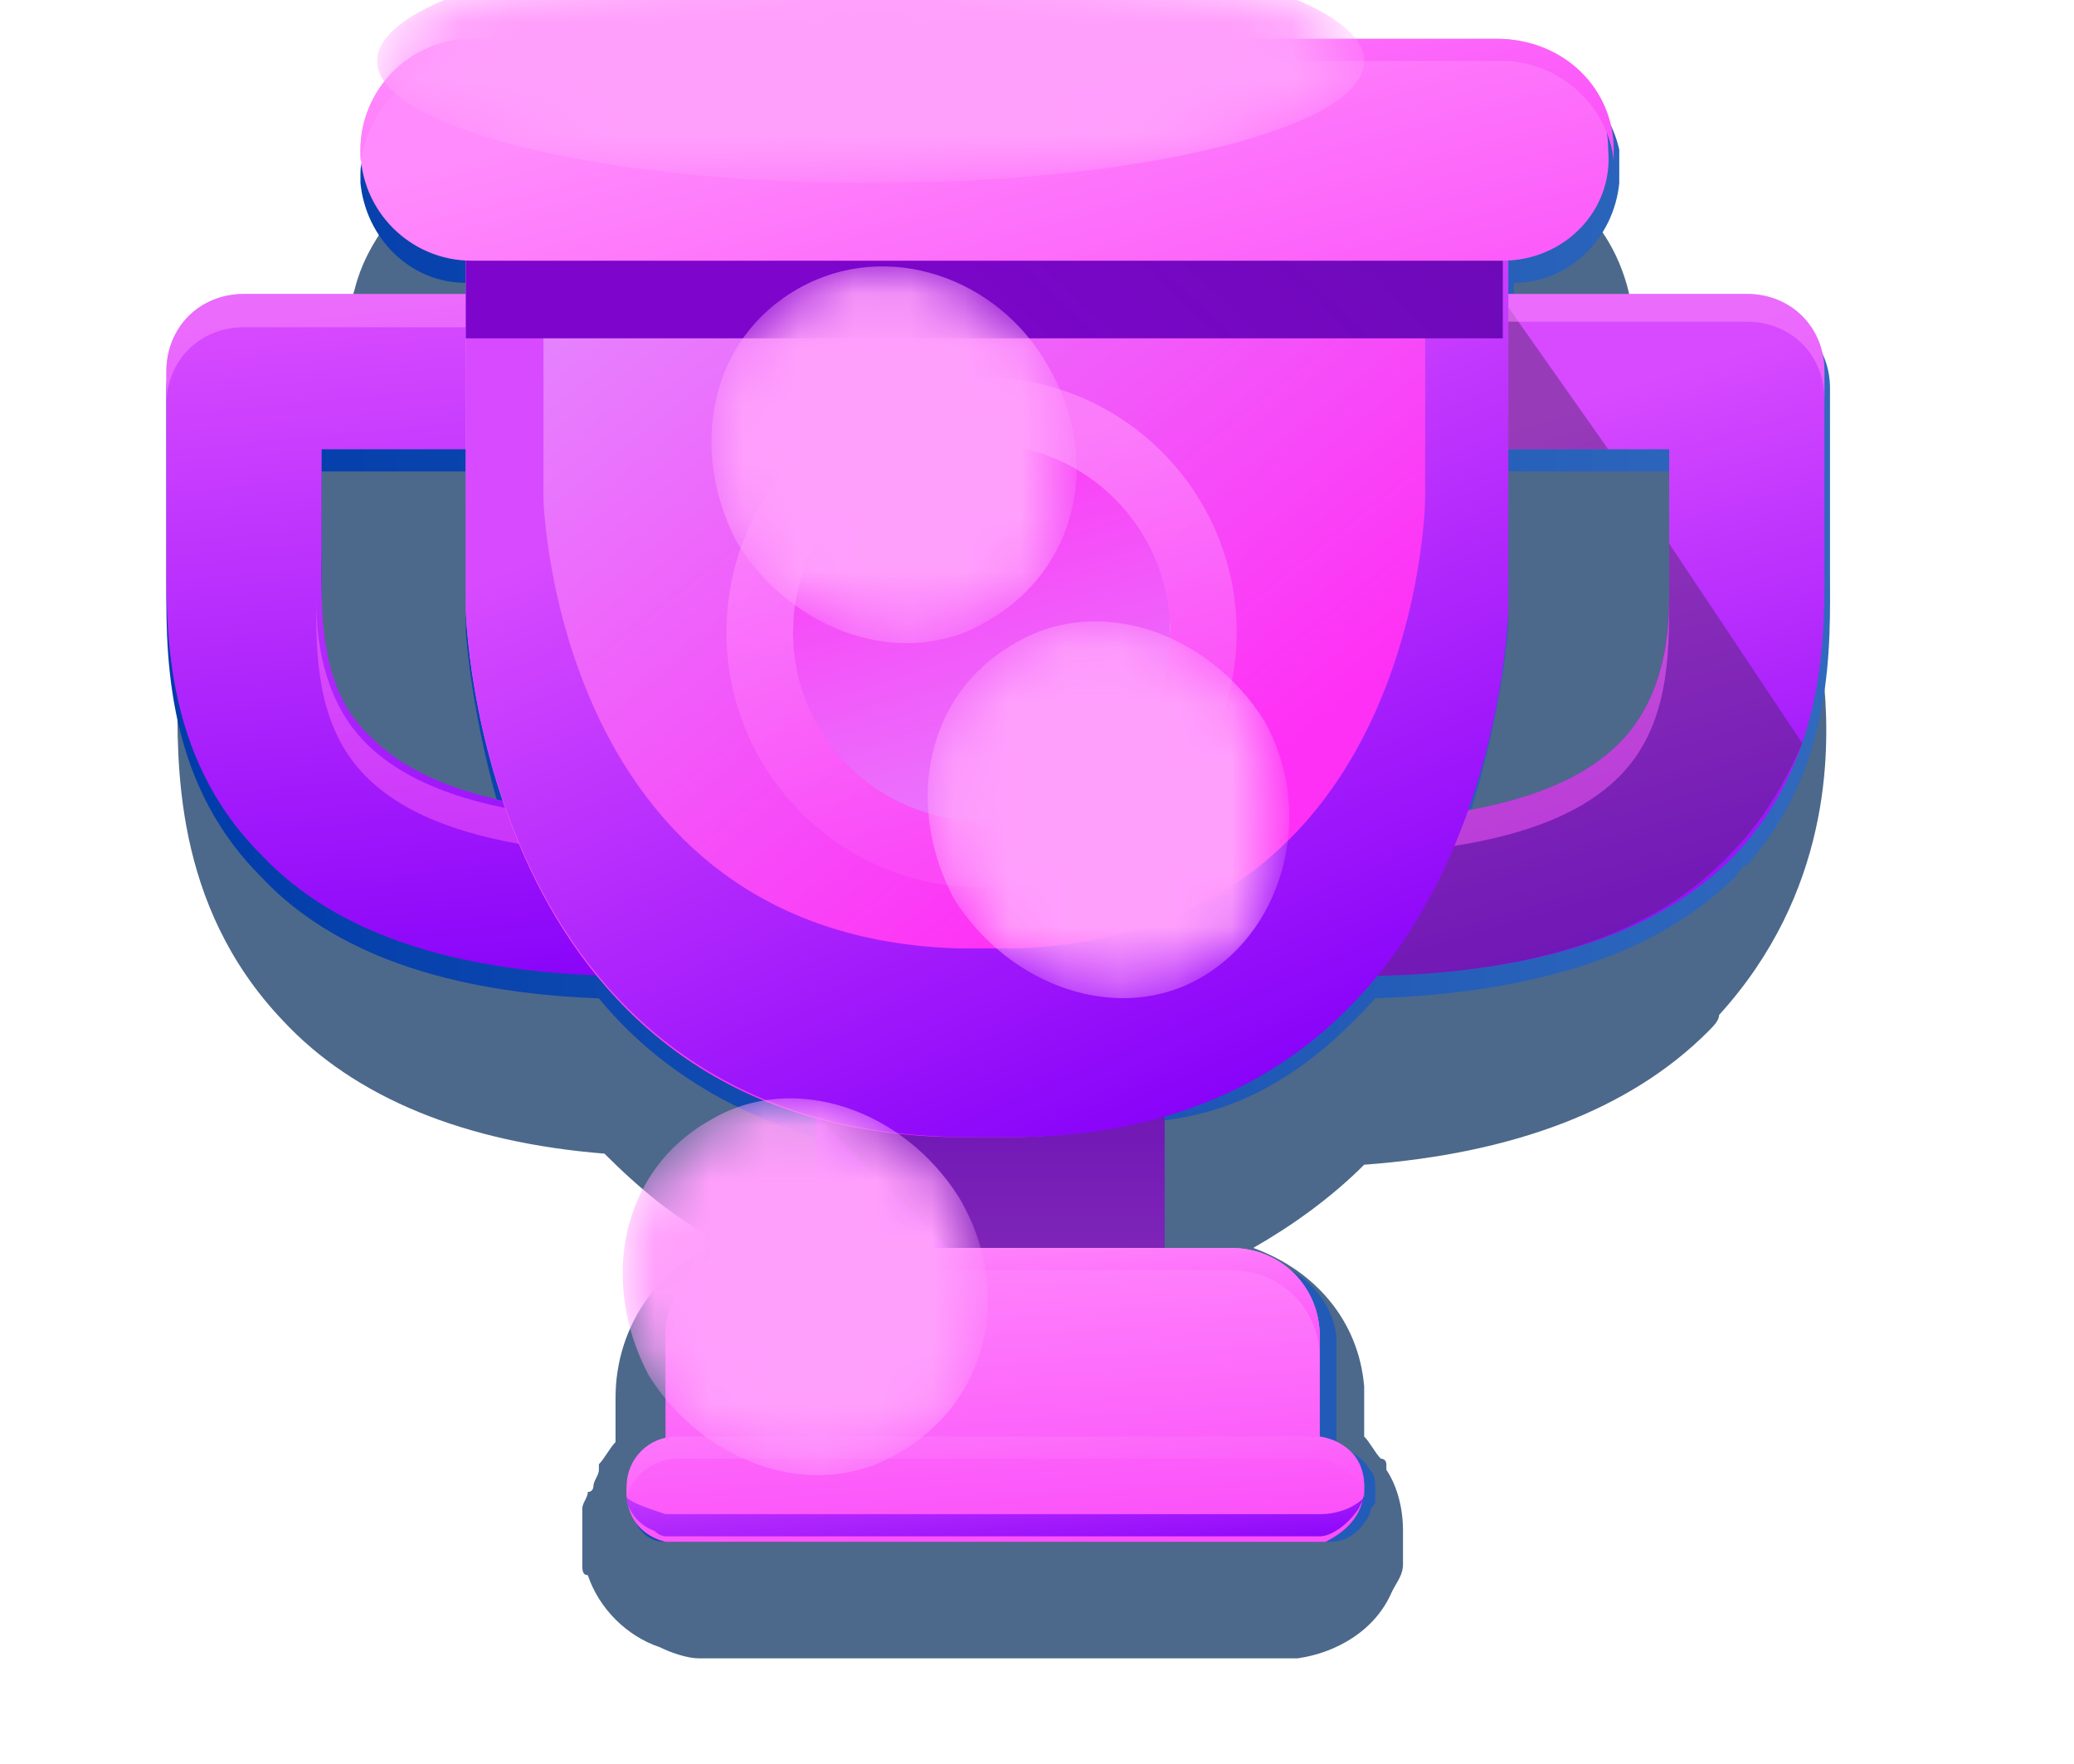 <?xml version="1.0" encoding="utf-8"?>
<!-- Generator: Adobe Illustrator 27.0.0, SVG Export Plug-In . SVG Version: 6.00 Build 0)  -->
<svg version="1.1" id="Layer_2_00000106852002369456013330000013144075493207390370_"
	 xmlns="http://www.w3.org/2000/svg" xmlns:xlink="http://www.w3.org/1999/xlink" x="0px" y="0px" viewBox="0 0 37.4 31.8"
	 style="enable-background:new 0 0 37.4 31.8;" xml:space="preserve">
<style type="text/css">
	.st0{opacity:0.7;fill:#002A5A;}
	.st1{fill:url(#SVGID_1_);}
	.st2{fill:url(#SVGID_00000150819114822913280740000007667642065732460215_);}
	.st3{opacity:0.4;fill:#3B2750;}
	.st4{fill:url(#SVGID_00000075879212442498959520000016178759830531296438_);}
	.st5{fill:url(#SVGID_00000046341170269126037830000018029212915476380339_);}
	.st6{opacity:0.5;}
	.st7{fill:url(#SVGID_00000029040744197542289040000009474783100185281204_);}
	.st8{fill:url(#SVGID_00000086676686713383223710000004217550611941785775_);}
	.st9{fill:url(#SVGID_00000175290105502835731020000010511659907356599968_);}
	.st10{filter:url(#Adobe_OpacityMaskFilter);}
	.st11{filter:url(#Adobe_OpacityMaskFilter_00000044171870339791998680000013253538208530955446_);}
	
		.st12{mask:url(#SVGID_00000183214786554277874600000011202468799809013638_);fill:url(#SVGID_00000028325895119801842580000012766387258595382676_);}
	.st13{fill:url(#SVGID_00000008841402546851305010000001146964876569568421_);}
	.st14{filter:url(#Adobe_OpacityMaskFilter_00000178187426714800182800000017712067888023020963_);}
	.st15{filter:url(#Adobe_OpacityMaskFilter_00000111186268976127083970000005104374657620700833_);}
	
		.st16{mask:url(#SVGID_00000113330117743190009940000005688074230645040548_);fill:url(#SVGID_00000028303490314553472320000013814169726707566774_);}
	.st17{fill:url(#SVGID_00000051371573363475552390000009895477101131942331_);}
	.st18{fill:url(#SVGID_00000001623636776950447330000003553162239014588857_);}
	.st19{fill:url(#SVGID_00000054245251816461775720000013470782051662929598_);}
	.st20{fill:url(#SVGID_00000050657677595746459680000003713370635352717492_);}
	.st21{filter:url(#Adobe_OpacityMaskFilter_00000014594530656763721030000007379672773757849249_);}
	.st22{filter:url(#Adobe_OpacityMaskFilter_00000146457746871271554540000006278690385420499095_);}
	
		.st23{mask:url(#SVGID_00000000942293200305898690000016367509562213055149_);fill:url(#SVGID_00000027597430738822665880000015256350301220939432_);}
	.st24{fill:url(#SVGID_00000121271169147713115610000003518623707187181185_);}
	.st25{fill:url(#SVGID_00000152966389241570460340000014826417147745760428_);}
	.st26{fill:url(#SVGID_00000087382417009504310640000003826518801143222690_);}
	.st27{opacity:0.7;fill:url(#SVGID_00000059274329981567269470000010570799768062485179_);}
	.st28{fill:#FFB9FF;}
	.st29{filter:url(#Adobe_OpacityMaskFilter_00000018956875602295348910000012876708974546881181_);}
	.st30{fill:url(#SVGID_00000139989629423198020030000007542973423486364333_);}
	.st31{mask:url(#SVGID_00000055665603371805046240000008425192724305523903_);fill:#FF9FFC;}
	.st32{fill:url(#SVGID_00000080200730313448065800000010720572560553802428_);}
	.st33{filter:url(#Adobe_OpacityMaskFilter_00000040568964982640615640000009275123385877695887_);}
	.st34{fill:url(#SVGID_00000022538245041893845290000006825808631045866636_);}
	.st35{mask:url(#SVGID_00000049219699713975484230000017435257261673433227_);fill:#FF9FFC;}
	.st36{filter:url(#Adobe_OpacityMaskFilter_00000089571327870549686190000018213151315856497059_);}
	.st37{fill:url(#SVGID_00000076570031471287375050000010848984323968266167_);}
	.st38{mask:url(#SVGID_00000093176021220370193890000002803355105462570671_);fill:#FF9FFC;}
	.st39{filter:url(#Adobe_OpacityMaskFilter_00000061469309217665398270000007836616579591185838_);}
	.st40{fill:url(#SVGID_00000080889699390444980900000006243901315656017552_);}
	.st41{mask:url(#SVGID_00000171710493033994009590000010958802447094805123_);fill:#FF9FFC;}
</style>
<g>
	<path class="st0" d="M32.9,12.4L32.9,12.4c0-0.1,0-0.2,0-0.3V9.6c0-1.6-1.3-2.8-2.8-2.8h-0.7c0-0.1,0-0.2,0.1-0.3c0,0,0,0,0-0.1
		c0-0.1,0-0.2,0-0.3c0-0.2,0-0.5-0.1-0.7c-0.3-1.5-1.5-2.5-3-2.6c-0.1,0-0.1,0-0.2,0H9.6c0,0-0.1,0-0.1,0c-0.1,0-0.1,0-0.2,0
		c0,0,0,0,0,0c0,0,0,0,0,0C8.8,2.8,8.3,2.9,7.9,3.2C7.6,3.4,7.2,3.7,7,4C6.7,4.4,6.5,4.8,6.4,5.2C6.3,5.5,6.3,5.8,6.3,6
		c0,0,0,0,0,0.1c0,0.1,0,0.2,0,0.3c0,0,0,0,0,0.1c0,0.1,0,0.2,0.1,0.3H5.9C4.4,6.8,3.1,8,3.1,9.6v0.5c0,0.1,0,0.3,0.1,0.4v1.6
		c0,0.1,0,0.2,0,0.3l0,0c0,1.3-0.1,3.9,1.9,6c1.3,1.4,3.3,2.2,5.8,2.4c0.6,0.6,1.3,1.2,2.1,1.6c-1.1,0.4-1.9,1.5-1.9,2.8V26
		c-0.1,0.1-0.2,0.3-0.3,0.4c0,0,0,0,0,0.1c0,0,0,0,0,0c0,0.1-0.1,0.2-0.1,0.3c0,0,0,0.1-0.1,0.1c0,0.1-0.1,0.2-0.1,0.3
		c0,0,0,0.1,0,0.1c0,0.1,0,0.2,0,0.2c0,0,0,0.1,0,0.1c0,0,0,0,0,0c0,0,0,0,0,0c0,0.2,0,0.3,0,0.5c0,0,0,0,0,0.1c0,0,0,0,0,0
		c0,0.1,0,0.2,0.1,0.2c0.2,0.6,0.7,1.1,1.3,1.3c0.2,0.1,0.5,0.2,0.7,0.2h10.6c0.1,0,0.1,0,0.2,0c0.7-0.1,1.4-0.5,1.7-1.2
		c0.1-0.2,0.2-0.3,0.2-0.5c0,0,0-0.1,0-0.1c0-0.2,0-0.3,0-0.5c0,0,0,0,0,0c0,0,0,0,0,0c0-0.4-0.1-0.8-0.3-1.1c0,0,0,0,0-0.1
		c0,0,0-0.1-0.1-0.1c-0.1-0.1-0.2-0.3-0.3-0.4v-0.3c0,0,0,0,0,0v-0.3c0-0.1,0-0.2,0-0.3c-0.1-1.2-0.9-2.1-2-2.5
		c0.7-0.4,1.4-0.9,2-1.5c2.7-0.2,4.8-1,6.2-2.4c0.1-0.1,0.2-0.2,0.2-0.3c0,0,0,0,0,0C33,16.1,33,13.6,32.9,12.4z"/>
	<g>
		<linearGradient id="SVGID_1_" gradientUnits="userSpaceOnUse" x1="2.952" y1="14.575" x2="32.946" y2="14.575">
			<stop  offset="0" style="stop-color:#003BAA"/>
			<stop  offset="1" style="stop-color:#3069BD"/>
		</linearGradient>
		<path class="st1" d="M24.8,18c2.9-0.1,5.1-0.8,6.5-2.2c0.1-0.1,0.1-0.2,0.2-0.2c0,0,0,0,0,0c1.6-1.8,1.5-4,1.5-5.3
			c0-0.1,0-0.3,0-0.4V7c0-0.8-0.6-1.4-1.4-1.4h0h-4.3V5.1c1,0,1.8-0.8,1.9-1.8c0,0,0,0,0,0c0-0.1,0-0.1,0-0.2c0-0.1,0-0.3,0-0.4
			c-0.2-0.9-1-1.6-1.9-1.6c0,0,0,0-0.1,0h0H8.5h0c0,0,0,0-0.1,0c0,0-0.1,0-0.1,0c0,0,0,0,0,0C8,1.1,7.8,1.2,7.5,1.4
			C7.3,1.5,7.1,1.7,6.9,1.9C6.8,2.1,6.7,2.3,6.6,2.6c0,0.2-0.1,0.3-0.1,0.5c0,0,0,0,0,0c0,0.1,0,0.1,0,0.2c0,0,0,0,0,0
			c0.1,1,0.9,1.8,1.9,1.8v0.6h-4H4.4C3.6,5.6,3,6.3,3,7v0.6C3,7.5,3,7.4,3,7.2v2.7c0,0.1,0,0.2,0,0.4c0,1.3-0.1,3.7,1.7,5.5
			c1.3,1.4,3.4,2.1,6.1,2.2c0.9,1.1,2.2,2,3.9,2.5v2.4h-1.1c-0.9,0-1.6,0.7-1.6,1.6v1.8c-0.2,0.1-0.5,0.2-0.6,0.4c0,0,0,0,0,0
			c0,0,0,0.1,0,0.1c0,0,0,0,0,0c0,0,0,0.1,0,0.1c0,0,0,0,0,0c0,0,0,0.1,0,0.1c0,0,0,0,0,0c0,0,0,0,0,0c0,0,0,0,0,0v0
			c0,0.1,0,0.1,0,0.2c0,0,0,0,0,0c0,0,0,0,0,0c0,0,0,0,0,0c0,0,0,0,0,0.1c0.1,0.3,0.3,0.5,0.6,0.5c0,0,0.1,0,0.1,0v0h0h0.2h11.6h0.1
			h0v0c0.2,0,0.5-0.1,0.7-0.5c0-0.1,0.1-0.2,0.1-0.2c0,0,0,0,0,0c0,0,0,0,0,0c0,0,0,0,0,0c0-0.1,0-0.1,0-0.2v0c0,0,0,0,0,0
			c0,0,0,0,0,0c0-0.2,0-0.3-0.1-0.4c0,0,0,0,0,0c0,0,0,0,0,0c-0.1-0.2-0.4-0.4-0.6-0.4v-1.4c0,0,0,0,0,0v-0.4c0-0.1,0-0.1,0-0.2
			c-0.1-0.8-0.8-1.4-1.6-1.4H21v-2.5C22.7,20,23.9,19,24.8,18z M30.1,10.1L30.1,10.1c0,0.1,0,0.1,0,0.2c0,0.3,0,0.6,0,0.9
			c0,0,0-0.1,0-0.1c0,0.9-0.2,1.9-0.9,2.6c-0.6,0.6-1.5,1-2.8,1.2c0-0.1,0-0.1,0.1-0.2c0.6-1.9,0.7-3.4,0.7-3.4V8.5H29h1.1v1.4
			C30.1,10,30.1,10.1,30.1,10.1z M9.1,14.9c-1.1-0.2-1.9-0.6-2.4-1.2c-1-1-0.9-2.5-0.9-3.4c0-0.2,0-0.3,0-0.4V8.5h2.6v2.9
			C8.4,11.4,8.5,13,9.1,14.9z"/>
		<g>
			
				<linearGradient id="SVGID_00000049916871065581157310000007030546275063106967_" gradientUnits="userSpaceOnUse" x1="26.854" y1="7.665" x2="30.138" y2="18.806">
				<stop  offset="0" style="stop-color:#D74AFF"/>
				<stop  offset="1" style="stop-color:#8601F9"/>
			</linearGradient>
			<path style="fill:url(#SVGID_00000049916871065581157310000007030546275063106967_);" d="M24.4,17.6c-0.4,0-0.8-0.2-1-0.4
				c-0.3-0.3-0.4-0.7-0.4-1.1l0.5-9.5c0-0.8,0.7-1.3,1.4-1.3h6.6c0.8,0,1.4,0.6,1.4,1.4v2.9c0,0.1,0,0.2,0,0.4
				c0,1.3,0.1,3.7-1.7,5.5C29.8,16.9,27.5,17.6,24.4,17.6z M26.3,8.1l-0.4,6.6c1.5-0.2,2.6-0.6,3.3-1.3c1-1,0.9-2.5,0.9-3.4
				c0-0.2,0-0.3,0-0.4V8.1H26.3z"/>
		</g>
		<path class="st3" d="M32.5,13.4c-0.3,0.7-0.7,1.4-1.3,2c-1.4,1.5-3.7,2.2-6.8,2.2c-0.4,0-0.8-0.2-1-0.4c-0.3-0.3-0.4-0.7-0.4-1.1
			l0.4-8.2l3.7-2.5L29,8.1h-2.7l-0.4,6.6c1.5-0.2,2.6-0.6,3.3-1.3c1-1,0.9-2.5,0.9-3.4c0-0.1,0-0.1,0-0.2L32.5,13.4z"/>
		<g>
			
				<linearGradient id="SVGID_00000040557526261071198120000014782307358653481619_" gradientUnits="userSpaceOnUse" x1="17.883" y1="26.903" x2="17.883" y2="18.524">
				<stop  offset="0" style="stop-color:#D74AFF"/>
				<stop  offset="1" style="stop-color:#8601F9"/>
			</linearGradient>
			
				<rect x="14.7" y="19.3" style="fill:url(#SVGID_00000040557526261071198120000014782307358653481619_);" width="6.3" height="7.9"/>
		</g>
		<polygon class="st3" points="14.7,20.1 17.2,22.6 21,22.6 21,19.8 14.7,19.8 		"/>
		<g>
			
				<linearGradient id="SVGID_00000094615216744315748680000003458654283807267718_" gradientUnits="userSpaceOnUse" x1="7.377" y1="5.544" x2="8.622" y2="18.381">
				<stop  offset="0" style="stop-color:#D74AFF"/>
				<stop  offset="1" style="stop-color:#8601F9"/>
			</linearGradient>
			<path style="fill:url(#SVGID_00000094615216744315748680000003458654283807267718_);" d="M11.5,17.6c-3.1,0-5.4-0.7-6.8-2.2
				C2.9,13.6,3,11.2,3,9.9c0-0.1,0-0.3,0-0.4V6.7c0-0.8,0.6-1.4,1.4-1.4H11c0.8,0,1.4,0.6,1.4,1.3l0.5,9.5c0,0.4-0.1,0.8-0.4,1.1
				C12.3,17.5,11.9,17.6,11.5,17.6z M5.8,8.1v1.4c0,0.1,0,0.3,0,0.4c0,1-0.1,2.5,0.9,3.4c0.7,0.7,1.8,1.1,3.3,1.3L9.7,8.1H5.8z"/>
		</g>
		<g class="st6">
			
				<linearGradient id="SVGID_00000065789876745942203890000008751128308309392027_" gradientUnits="userSpaceOnUse" x1="26.711" y1="7.18" x2="29.425" y2="16.387">
				<stop  offset="0" style="stop-color:#FF8BFC"/>
				<stop  offset="1" style="stop-color:#FB4FF9"/>
			</linearGradient>
			<path style="fill:url(#SVGID_00000065789876745942203890000008751128308309392027_);" d="M31.5,5.3h-6.6c-0.8,0-1.4,0.6-1.4,1.3
				L23,16.1c0,0.1,0,0.2,0,0.3l0.5-9.3c0-0.8,0.7-1.3,1.4-1.3h6.6c0.8,0,1.4,0.6,1.4,1.4V6.7C32.9,5.9,32.3,5.3,31.5,5.3z
				 M30.1,10.8c0,0.9-0.2,1.9-0.9,2.6c-0.7,0.7-1.8,1.1-3.3,1.3l0,0.6c1.5-0.2,2.6-0.6,3.3-1.3C30.1,13.1,30.1,11.8,30.1,10.8z"/>
		</g>
		<g class="st6">
			
				<linearGradient id="SVGID_00000086691023112472454610000010567976085952484788_" gradientUnits="userSpaceOnUse" x1="7.512" y1="5.479" x2="8.655" y2="17.271">
				<stop  offset="0" style="stop-color:#FF8BFC"/>
				<stop  offset="1" style="stop-color:#FB4FF9"/>
			</linearGradient>
			<path style="fill:url(#SVGID_00000086691023112472454610000010567976085952484788_);" d="M9.9,14.7c-1.5-0.2-2.6-0.6-3.3-1.3
				c-0.7-0.7-0.9-1.7-0.9-2.6c0,1,0,2.3,0.9,3.2c0.7,0.7,1.8,1.1,3.3,1.3L9.9,14.7z M12.4,6.6c0-0.8-0.7-1.3-1.4-1.3H4.4
				C3.6,5.3,3,5.9,3,6.7v0.6c0-0.8,0.6-1.4,1.4-1.4h6.6c0.8,0,1.4,0.6,1.4,1.3l0.5,9.3c0-0.1,0-0.2,0-0.3L12.4,6.6z"/>
		</g>
		<g>
			
				<linearGradient id="SVGID_00000136370535486745763460000013023209977314206358_" gradientUnits="userSpaceOnUse" x1="12.468" y1="2.568" x2="21.935" y2="14.482">
				<stop  offset="0" style="stop-color:#E388FF"/>
				<stop  offset="1" style="stop-color:#FF30F5"/>
			</linearGradient>
			<path style="fill:url(#SVGID_00000136370535486745763460000013023209977314206358_);" d="M8.4,3.9v1.4V11c0,0,0.2,9.3,8.7,9.5v0
				h0.1c0.1,0,0.2,0,0.2,0v0h0.7v0c0.1,0,0.2,0,0.2,0h0.1v0c8.5-0.2,8.7-9.5,8.7-9.5V5.4V3.9H8.4z"/>
		</g>
		<g>
			<defs>
				<filter id="Adobe_OpacityMaskFilter" filterUnits="userSpaceOnUse" x="8.4" y="3.9" width="18.7" height="16.6">
					<feFlood  style="flood-color:white;flood-opacity:1" result="back"/>
					<feBlend  in="SourceGraphic" in2="back" mode="normal"/>
				</filter>
			</defs>
			
				<mask maskUnits="userSpaceOnUse" x="8.4" y="3.9" width="18.7" height="16.6" id="SVGID_00000137098778882188499690000002101289430856913305_">
				<g class="st10">
					<defs>
						
							<filter id="Adobe_OpacityMaskFilter_00000179608636151532385720000011853692538802589105_" filterUnits="userSpaceOnUse" x="8.4" y="3.9" width="18.7" height="16.6">
							<feFlood  style="flood-color:white;flood-opacity:1" result="back"/>
							<feBlend  in="SourceGraphic" in2="back" mode="normal"/>
						</filter>
					</defs>
					
						<mask maskUnits="userSpaceOnUse" x="8.4" y="3.9" width="18.7" height="16.6" id="SVGID_00000137098778882188499690000002101289430856913305_">
						<g style="filter:url(#Adobe_OpacityMaskFilter_00000179608636151532385720000011853692538802589105_);">
						</g>
					</mask>
					
						<linearGradient id="SVGID_00000018226222480224465680000006437918081430193844_" gradientUnits="userSpaceOnUse" x1="16.369" y1="5.265" x2="22.809" y2="19.819">
						<stop  offset="0.103" style="stop-color:#000000"/>
						<stop  offset="1" style="stop-color:#FFFFFF"/>
					</linearGradient>
					
						<path style="mask:url(#SVGID_00000137098778882188499690000002101289430856913305_);fill:url(#SVGID_00000018226222480224465680000006437918081430193844_);" d="
						M27.2,3.9V11c0,0-0.2,9.3-8.7,9.5v0h-0.1c-0.1,0-0.2,0-0.2,0v0h-0.7v0c-0.1,0-0.2,0-0.2,0h-0.1v0C8.6,20.3,8.4,11,8.4,11V3.9
						h1.4V9c0,0,0.2,7.9,7.5,8.1v0h0c0.1,0,0.1,0,0.2,0v0h0.6v0c0.1,0,0.1,0,0.2,0h0v0c7.3-0.2,7.4-8.1,7.4-8.1V3.9H27.2z"/>
				</g>
			</mask>
			
				<linearGradient id="SVGID_00000127760749353500953330000012404615833736435116_" gradientUnits="userSpaceOnUse" x1="16.369" y1="5.265" x2="22.809" y2="19.819">
				<stop  offset="0.103" style="stop-color:#D74AFF"/>
				<stop  offset="1" style="stop-color:#8601F9"/>
			</linearGradient>
			<path style="fill:url(#SVGID_00000127760749353500953330000012404615833736435116_);" d="M27.2,3.9V11c0,0-0.2,9.3-8.7,9.5v0
				h-0.1c-0.1,0-0.2,0-0.2,0v0h-0.7v0c-0.1,0-0.2,0-0.2,0h-0.1v0C8.6,20.3,8.4,11,8.4,11V3.9h1.4V9c0,0,0.2,7.9,7.5,8.1v0h0
				c0.1,0,0.1,0,0.2,0v0h0.6v0c0.1,0,0.1,0,0.2,0h0v0c7.3-0.2,7.4-8.1,7.4-8.1V3.9H27.2z"/>
		</g>
		<defs>
			
				<filter id="Adobe_OpacityMaskFilter_00000157288213940379389460000016700365213539880839_" filterUnits="userSpaceOnUse" x="8.4" y="3.5" width="18.7" height="2.6">
				<feFlood  style="flood-color:white;flood-opacity:1" result="back"/>
				<feBlend  in="SourceGraphic" in2="back" mode="normal"/>
			</filter>
		</defs>
		
			<mask maskUnits="userSpaceOnUse" x="8.4" y="3.5" width="18.7" height="2.6" id="SVGID_00000024684253722513167970000000201051781820275336_">
			<g style="filter:url(#Adobe_OpacityMaskFilter_00000157288213940379389460000016700365213539880839_);">
				<defs>
					
						<filter id="Adobe_OpacityMaskFilter_00000057106503129476232360000010977212634650235289_" filterUnits="userSpaceOnUse" x="8.4" y="3.5" width="18.7" height="2.6">
						<feFlood  style="flood-color:white;flood-opacity:1" result="back"/>
						<feBlend  in="SourceGraphic" in2="back" mode="normal"/>
					</filter>
				</defs>
				
					<mask maskUnits="userSpaceOnUse" x="8.4" y="3.5" width="18.7" height="2.6" id="SVGID_00000024684253722513167970000000201051781820275336_">
					<g style="filter:url(#Adobe_OpacityMaskFilter_00000057106503129476232360000010977212634650235289_);">
					</g>
				</mask>
				
					<linearGradient id="SVGID_00000083772856306131828900000000718169464541224104_" gradientUnits="userSpaceOnUse" x1="24.34" y1="-2.2" x2="16.419" y2="6.3">
					<stop  offset="0" style="stop-color:#FFFFFF"/>
					<stop  offset="1" style="stop-color:#A3A3A3"/>
				</linearGradient>
				
					<rect x="8.4" y="3.5" style="mask:url(#SVGID_00000024684253722513167970000000201051781820275336_);fill:url(#SVGID_00000083772856306131828900000000718169464541224104_);" width="18.7" height="2.6"/>
			</g>
		</mask>
		
			<linearGradient id="SVGID_00000007415069557308216890000011408563410922434950_" gradientUnits="userSpaceOnUse" x1="24.34" y1="-2.2" x2="16.419" y2="6.3">
			<stop  offset="0" style="stop-color:#670CB0"/>
			<stop  offset="1" style="stop-color:#7D05CC"/>
		</linearGradient>
		
			<rect x="8.4" y="3.5" style="fill:url(#SVGID_00000007415069557308216890000011408563410922434950_);" width="18.7" height="2.6"/>
		<g>
			
				<linearGradient id="SVGID_00000116927512822397371840000000768407633159850160_" gradientUnits="userSpaceOnUse" x1="17.232" y1="0.554" x2="19.357" y2="8.604">
				<stop  offset="0" style="stop-color:#FF8BFC"/>
				<stop  offset="1" style="stop-color:#FB4FF9"/>
			</linearGradient>
			<path style="fill:url(#SVGID_00000116927512822397371840000000768407633159850160_);" d="M27.1,4.7H8.5c-1.1,0-2-0.9-2-2l0,0
				c0-1.1,0.9-2,2-2h18.5c1.1,0,2,0.9,2,2l0,0C29.1,3.8,28.2,4.7,27.1,4.7z"/>
		</g>
		<g>
			
				<linearGradient id="SVGID_00000071529261701660221530000014306678876881083815_" gradientUnits="userSpaceOnUse" x1="16.702" y1="-1.501" x2="18.597" y2="5.678">
				<stop  offset="0" style="stop-color:#FF8BFC"/>
				<stop  offset="1" style="stop-color:#FB4FF9"/>
			</linearGradient>
			<path style="fill:url(#SVGID_00000071529261701660221530000014306678876881083815_);" d="M29.1,2.7c0,0.1,0,0.1,0,0.2
				c-0.1-1-1-1.8-2-1.8H8.5c-0.5,0-1,0.2-1.4,0.6C6.8,2,6.6,2.4,6.5,2.9c0-0.1,0-0.1,0-0.2c0-0.5,0.2-1,0.6-1.4
				C7.5,0.9,8,0.7,8.5,0.7h18.5C28.2,0.7,29.1,1.6,29.1,2.7z"/>
		</g>
		
			<linearGradient id="SVGID_00000160180776804801920310000006013281413614408075_" gradientUnits="userSpaceOnUse" x1="17.572" y1="21.787" x2="18.023" y2="28.013">
			<stop  offset="0" style="stop-color:#FF8BFC"/>
			<stop  offset="1" style="stop-color:#FB4FF9"/>
		</linearGradient>
		<path style="fill:url(#SVGID_00000160180776804801920310000006013281413614408075_);" d="M24.6,26.8c0-0.5-0.3-0.8-0.8-0.9v-1.8
			c0-0.9-0.7-1.6-1.6-1.6h-8.6c-0.9,0-1.6,0.7-1.6,1.6V26c-0.4,0.1-0.7,0.4-0.7,0.9s0.3,0.8,0.7,0.9v0h0.2h11.6h0.1v0
			C24.3,27.6,24.6,27.3,24.6,26.8z"/>
		<defs>
			
				<filter id="Adobe_OpacityMaskFilter_00000168091515552383088020000004511635927236208281_" filterUnits="userSpaceOnUse" x="11.3" y="27" width="13.3" height="0.7">
				<feFlood  style="flood-color:white;flood-opacity:1" result="back"/>
				<feBlend  in="SourceGraphic" in2="back" mode="normal"/>
			</filter>
		</defs>
		
			<mask maskUnits="userSpaceOnUse" x="11.3" y="27" width="13.3" height="0.7" id="SVGID_00000128453062355597126420000006893039421406930084_">
			<g style="filter:url(#Adobe_OpacityMaskFilter_00000168091515552383088020000004511635927236208281_);">
				<defs>
					
						<filter id="Adobe_OpacityMaskFilter_00000003825039187815014140000002030790978570063275_" filterUnits="userSpaceOnUse" x="11.3" y="27" width="13.3" height="0.7">
						<feFlood  style="flood-color:white;flood-opacity:1" result="back"/>
						<feBlend  in="SourceGraphic" in2="back" mode="normal"/>
					</filter>
				</defs>
				
					<mask maskUnits="userSpaceOnUse" x="11.3" y="27" width="13.3" height="0.7" id="SVGID_00000128453062355597126420000006893039421406930084_">
					<g style="filter:url(#Adobe_OpacityMaskFilter_00000003825039187815014140000002030790978570063275_);">
					</g>
				</mask>
				
					<linearGradient id="SVGID_00000099623723681478808310000008860725365575280797_" gradientUnits="userSpaceOnUse" x1="17.778" y1="25.338" x2="18.072" y2="28.517">
					<stop  offset="0.103" style="stop-color:#000000"/>
					<stop  offset="1" style="stop-color:#FFFFFF"/>
				</linearGradient>
				
					<path style="mask:url(#SVGID_00000128453062355597126420000006893039421406930084_);fill:url(#SVGID_00000099623723681478808310000008860725365575280797_);" d="
					M24.5,27.2c-0.2,0.3-0.5,0.5-0.7,0.5v0H12v0c0,0-0.1,0-0.2-0.1c-0.3-0.1-0.5-0.4-0.5-0.6c0.1,0.1,0.4,0.2,0.7,0.3v0h11.8v0
					c0.3,0,0.6-0.1,0.8-0.3C24.6,27,24.5,27.2,24.5,27.2z"/>
			</g>
		</mask>
		
			<linearGradient id="SVGID_00000085962618663027786290000007274295849161259185_" gradientUnits="userSpaceOnUse" x1="17.778" y1="25.338" x2="18.072" y2="28.517">
			<stop  offset="0.103" style="stop-color:#D74AFF"/>
			<stop  offset="1" style="stop-color:#8601F9"/>
		</linearGradient>
		<path style="fill:url(#SVGID_00000085962618663027786290000007274295849161259185_);" d="M24.5,27.2c-0.2,0.3-0.5,0.5-0.7,0.5v0
			H12v0c0,0-0.1,0-0.2-0.1c-0.3-0.1-0.5-0.4-0.5-0.6c0.1,0.1,0.4,0.2,0.7,0.3v0h11.8v0c0.3,0,0.6-0.1,0.8-0.3
			C24.6,27,24.5,27.2,24.5,27.2z"/>
		<g>
			
				<linearGradient id="SVGID_00000089545158011192838310000012709780626011937189_" gradientUnits="userSpaceOnUse" x1="17.729" y1="22.033" x2="17.938" y2="24.928">
				<stop  offset="0" style="stop-color:#FF8BFC"/>
				<stop  offset="1" style="stop-color:#FB4FF9"/>
			</linearGradient>
			<path style="fill:url(#SVGID_00000089545158011192838310000012709780626011937189_);" d="M13.6,22.9h8.6c0.9,0,1.6,0.7,1.6,1.6
				v-0.4c0-0.9-0.7-1.6-1.6-1.6h-8.6c-0.9,0-1.6,0.7-1.6,1.6v0.4C12,23.7,12.7,22.9,13.6,22.9z"/>
		</g>
		
			<linearGradient id="SVGID_00000058588460228469765260000015696368504167924367_" gradientUnits="userSpaceOnUse" x1="17.679" y1="24.041" x2="18.04" y2="27.956">
			<stop  offset="0" style="stop-color:#FF8BFC"/>
			<stop  offset="1" style="stop-color:#FB4FF9"/>
		</linearGradient>
		<path style="fill:url(#SVGID_00000058588460228469765260000015696368504167924367_);" d="M24.6,26.8L24.6,26.8c0,0.1,0,0.1,0,0.2
			c-0.1-0.4-0.5-0.7-0.9-0.7H12.2c-0.4,0-0.8,0.3-0.9,0.7c0-0.1,0-0.1,0-0.2v0c0-0.5,0.4-0.9,0.9-0.9h11.5
			C24.2,25.9,24.6,26.3,24.6,26.8z"/>
		
			<linearGradient id="SVGID_00000162330570119504034080000005497258035218658464_" gradientUnits="userSpaceOnUse" x1="17.002" y1="8.476" x2="18.595" y2="14.948">
			<stop  offset="0" style="stop-color:#FF8BFC"/>
			<stop  offset="1" style="stop-color:#FB4FF9"/>
		</linearGradient>
		
			<circle style="opacity:0.7;fill:url(#SVGID_00000162330570119504034080000005497258035218658464_);" cx="17.7" cy="11.4" r="4.6"/>
		<path class="st28" d="M21.1,11.3c0,1.9-1.5,3.4-3.4,3.4c-1.9,0-3.4-1.5-3.4-3.4c0,0,0-0.1,0-0.1c0.1,1.8,1.6,3.3,3.4,3.3
			c1.8,0,3.3-1.4,3.4-3.3C21.1,11.2,21.1,11.3,21.1,11.3z"/>
		<defs>
			
				<filter id="Adobe_OpacityMaskFilter_00000132789956924082144260000006322775415601798312_" filterUnits="userSpaceOnUse" x="6.8" y="-1.1" width="17.8" height="4.4">
				<feColorMatrix  type="matrix" values="1 0 0 0 0  0 1 0 0 0  0 0 1 0 0  0 0 0 1 0"/>
			</filter>
		</defs>
		
			<mask maskUnits="userSpaceOnUse" x="6.8" y="-1.1" width="17.8" height="4.4" id="SVGID_00000101070575209207714530000004049530577253762987_">
			<g style="filter:url(#Adobe_OpacityMaskFilter_00000132789956924082144260000006322775415601798312_);">
				
					<radialGradient id="SVGID_00000148625562210906232460000012857628934134066610_" cx="-3431.378" cy="-55.401" r="1.769081e-02" gradientTransform="matrix(503.203 2.337 -0.715 124.496 1726654.625 14916.103)" gradientUnits="userSpaceOnUse">
					<stop  offset="0" style="stop-color:#FFFFFF"/>
					<stop  offset="0.118" style="stop-color:#C7C7C7"/>
					<stop  offset="0.244" style="stop-color:#929292"/>
					<stop  offset="0.371" style="stop-color:#666666"/>
					<stop  offset="0.498" style="stop-color:#414141"/>
					<stop  offset="0.625" style="stop-color:#242424"/>
					<stop  offset="0.751" style="stop-color:#101010"/>
					<stop  offset="0.876" style="stop-color:#040404"/>
					<stop  offset="1" style="stop-color:#000000"/>
				</radialGradient>
				<path style="fill:url(#SVGID_00000148625562210906232460000012857628934134066610_);" d="M24.6,1.1c0,1.2-4,2.2-8.9,2.2
					c-4.9,0-8.9-1-8.9-2.2c0-1.2,4-2.2,8.9-2.2C20.6-1.1,24.6-0.1,24.6,1.1z"/>
			</g>
		</mask>
		<path style="mask:url(#SVGID_00000101070575209207714530000004049530577253762987_);fill:#FF9FFC;" d="M24.6,1.1
			c0,1.2-4,2.2-8.9,2.2c-4.9,0-8.9-1-8.9-2.2c0-1.2,4-2.2,8.9-2.2C20.6-1.1,24.6-0.1,24.6,1.1z"/>
		
			<linearGradient id="SVGID_00000165221008192323591840000002323754359146015895_" gradientUnits="userSpaceOnUse" x1="19.326" y1="16.52" x2="16.349" y2="7.004">
			<stop  offset="0" style="stop-color:#E388FF"/>
			<stop  offset="1" style="stop-color:#FF30F5"/>
		</linearGradient>
		<circle style="fill:url(#SVGID_00000165221008192323591840000002323754359146015895_);" cx="17.7" cy="11.4" r="3.4"/>
		<defs>
			
				<filter id="Adobe_OpacityMaskFilter_00000023981431683557852380000014501324804460080529_" filterUnits="userSpaceOnUse" x="16.7" y="11.2" width="6.5" height="6.8">
				<feColorMatrix  type="matrix" values="1 0 0 0 0  0 1 0 0 0  0 0 1 0 0  0 0 0 1 0"/>
			</filter>
		</defs>
		
			<mask maskUnits="userSpaceOnUse" x="16.7" y="11.2" width="6.5" height="6.8" id="SVGID_00000152228983154305324210000016589094894287206017_">
			<g style="filter:url(#Adobe_OpacityMaskFilter_00000023981431683557852380000014501324804460080529_);">
				
					<radialGradient id="SVGID_00000044889279071286864000000002696174012993039518_" cx="-3427.565" cy="-63.31" r="6.862381e-03" gradientTransform="matrix(248.708 437.45 -405.835 230.504 826789 1513997)" gradientUnits="userSpaceOnUse">
					<stop  offset="0" style="stop-color:#FFFFFF"/>
					<stop  offset="0.118" style="stop-color:#C7C7C7"/>
					<stop  offset="0.244" style="stop-color:#929292"/>
					<stop  offset="0.371" style="stop-color:#666666"/>
					<stop  offset="0.498" style="stop-color:#414141"/>
					<stop  offset="0.625" style="stop-color:#242424"/>
					<stop  offset="0.751" style="stop-color:#101010"/>
					<stop  offset="0.876" style="stop-color:#040404"/>
					<stop  offset="1" style="stop-color:#000000"/>
				</radialGradient>
				<path style="fill:url(#SVGID_00000044889279071286864000000002696174012993039518_);" d="M21.7,17.6c-1.5,0.9-3.5,0.2-4.5-1.4
					c-0.9-1.7-0.5-3.7,1.1-4.6c1.5-0.9,3.5-0.2,4.5,1.4C23.7,14.6,23.2,16.7,21.7,17.6z"/>
			</g>
		</mask>
		<path style="mask:url(#SVGID_00000152228983154305324210000016589094894287206017_);fill:#FF9FFC;" d="M21.7,17.6
			c-1.5,0.9-3.5,0.2-4.5-1.4c-0.9-1.7-0.5-3.7,1.1-4.6c1.5-0.9,3.5-0.2,4.5,1.4C23.7,14.6,23.2,16.7,21.7,17.6z"/>
		<defs>
			
				<filter id="Adobe_OpacityMaskFilter_00000008137632734734815740000002797121787393759637_" filterUnits="userSpaceOnUse" x="12.9" y="4.8" width="6.5" height="6.8">
				<feColorMatrix  type="matrix" values="1 0 0 0 0  0 1 0 0 0  0 0 1 0 0  0 0 0 1 0"/>
			</filter>
		</defs>
		
			<mask maskUnits="userSpaceOnUse" x="12.9" y="4.8" width="6.5" height="6.8" id="SVGID_00000072266668575051758590000010736537371030990981_">
			<g style="filter:url(#Adobe_OpacityMaskFilter_00000008137632734734815740000002797121787393759637_);">
				
					<radialGradient id="SVGID_00000057114830374481210370000002222382527091644299_" cx="-3427.58" cy="-63.31" r="6.862367e-03" gradientTransform="matrix(248.708 437.45 -405.835 230.504 826789 1513997)" gradientUnits="userSpaceOnUse">
					<stop  offset="0" style="stop-color:#FFFFFF"/>
					<stop  offset="0.118" style="stop-color:#C7C7C7"/>
					<stop  offset="0.244" style="stop-color:#929292"/>
					<stop  offset="0.371" style="stop-color:#666666"/>
					<stop  offset="0.498" style="stop-color:#414141"/>
					<stop  offset="0.625" style="stop-color:#242424"/>
					<stop  offset="0.751" style="stop-color:#101010"/>
					<stop  offset="0.876" style="stop-color:#040404"/>
					<stop  offset="1" style="stop-color:#000000"/>
				</radialGradient>
				<path style="fill:url(#SVGID_00000057114830374481210370000002222382527091644299_);" d="M17.8,11.2c-1.5,0.9-3.5,0.2-4.5-1.4
					c-0.9-1.7-0.5-3.7,1.1-4.6C16,4.3,18,5,18.9,6.6C19.9,8.3,19.4,10.3,17.8,11.2z"/>
			</g>
		</mask>
		<path style="mask:url(#SVGID_00000072266668575051758590000010736537371030990981_);fill:#FF9FFC;" d="M17.8,11.2
			c-1.5,0.9-3.5,0.2-4.5-1.4c-0.9-1.7-0.5-3.7,1.1-4.6C16,4.3,18,5,18.9,6.6C19.9,8.3,19.4,10.3,17.8,11.2z"/>
		<defs>
			
				<filter id="Adobe_OpacityMaskFilter_00000055675045554179849640000007356226813377883815_" filterUnits="userSpaceOnUse" x="11.3" y="19.8" width="6.5" height="6.8">
				<feColorMatrix  type="matrix" values="1 0 0 0 0  0 1 0 0 0  0 0 1 0 0  0 0 0 1 0"/>
			</filter>
		</defs>
		
			<mask maskUnits="userSpaceOnUse" x="11.3" y="19.8" width="6.5" height="6.8" id="SVGID_00000072253033816831806630000008091031860356576667_">
			<g style="filter:url(#Adobe_OpacityMaskFilter_00000055675045554179849640000007356226813377883815_);">
				
					<radialGradient id="SVGID_00000111894312259673075740000003528778258130751638_" cx="-3427.556" cy="-63.291" r="6.862374e-03" gradientTransform="matrix(248.708 437.45 -405.835 230.504 826789 1513997)" gradientUnits="userSpaceOnUse">
					<stop  offset="0" style="stop-color:#FFFFFF"/>
					<stop  offset="0.118" style="stop-color:#C7C7C7"/>
					<stop  offset="0.244" style="stop-color:#929292"/>
					<stop  offset="0.371" style="stop-color:#666666"/>
					<stop  offset="0.498" style="stop-color:#414141"/>
					<stop  offset="0.625" style="stop-color:#242424"/>
					<stop  offset="0.751" style="stop-color:#101010"/>
					<stop  offset="0.876" style="stop-color:#040404"/>
					<stop  offset="1" style="stop-color:#000000"/>
				</radialGradient>
				<path style="fill:url(#SVGID_00000111894312259673075740000003528778258130751638_);" d="M16.2,26.2c-1.5,0.9-3.5,0.2-4.5-1.4
					c-0.9-1.7-0.5-3.7,1.1-4.6c1.5-0.9,3.5-0.2,4.5,1.4C18.3,23.3,17.8,25.3,16.2,26.2z"/>
			</g>
		</mask>
		<path style="mask:url(#SVGID_00000072253033816831806630000008091031860356576667_);fill:#FF9FFC;" d="M16.2,26.2
			c-1.5,0.9-3.5,0.2-4.5-1.4c-0.9-1.7-0.5-3.7,1.1-4.6c1.5-0.9,3.5-0.2,4.5,1.4C18.3,23.3,17.8,25.3,16.2,26.2z"/>
	</g>
</g>
</svg>

